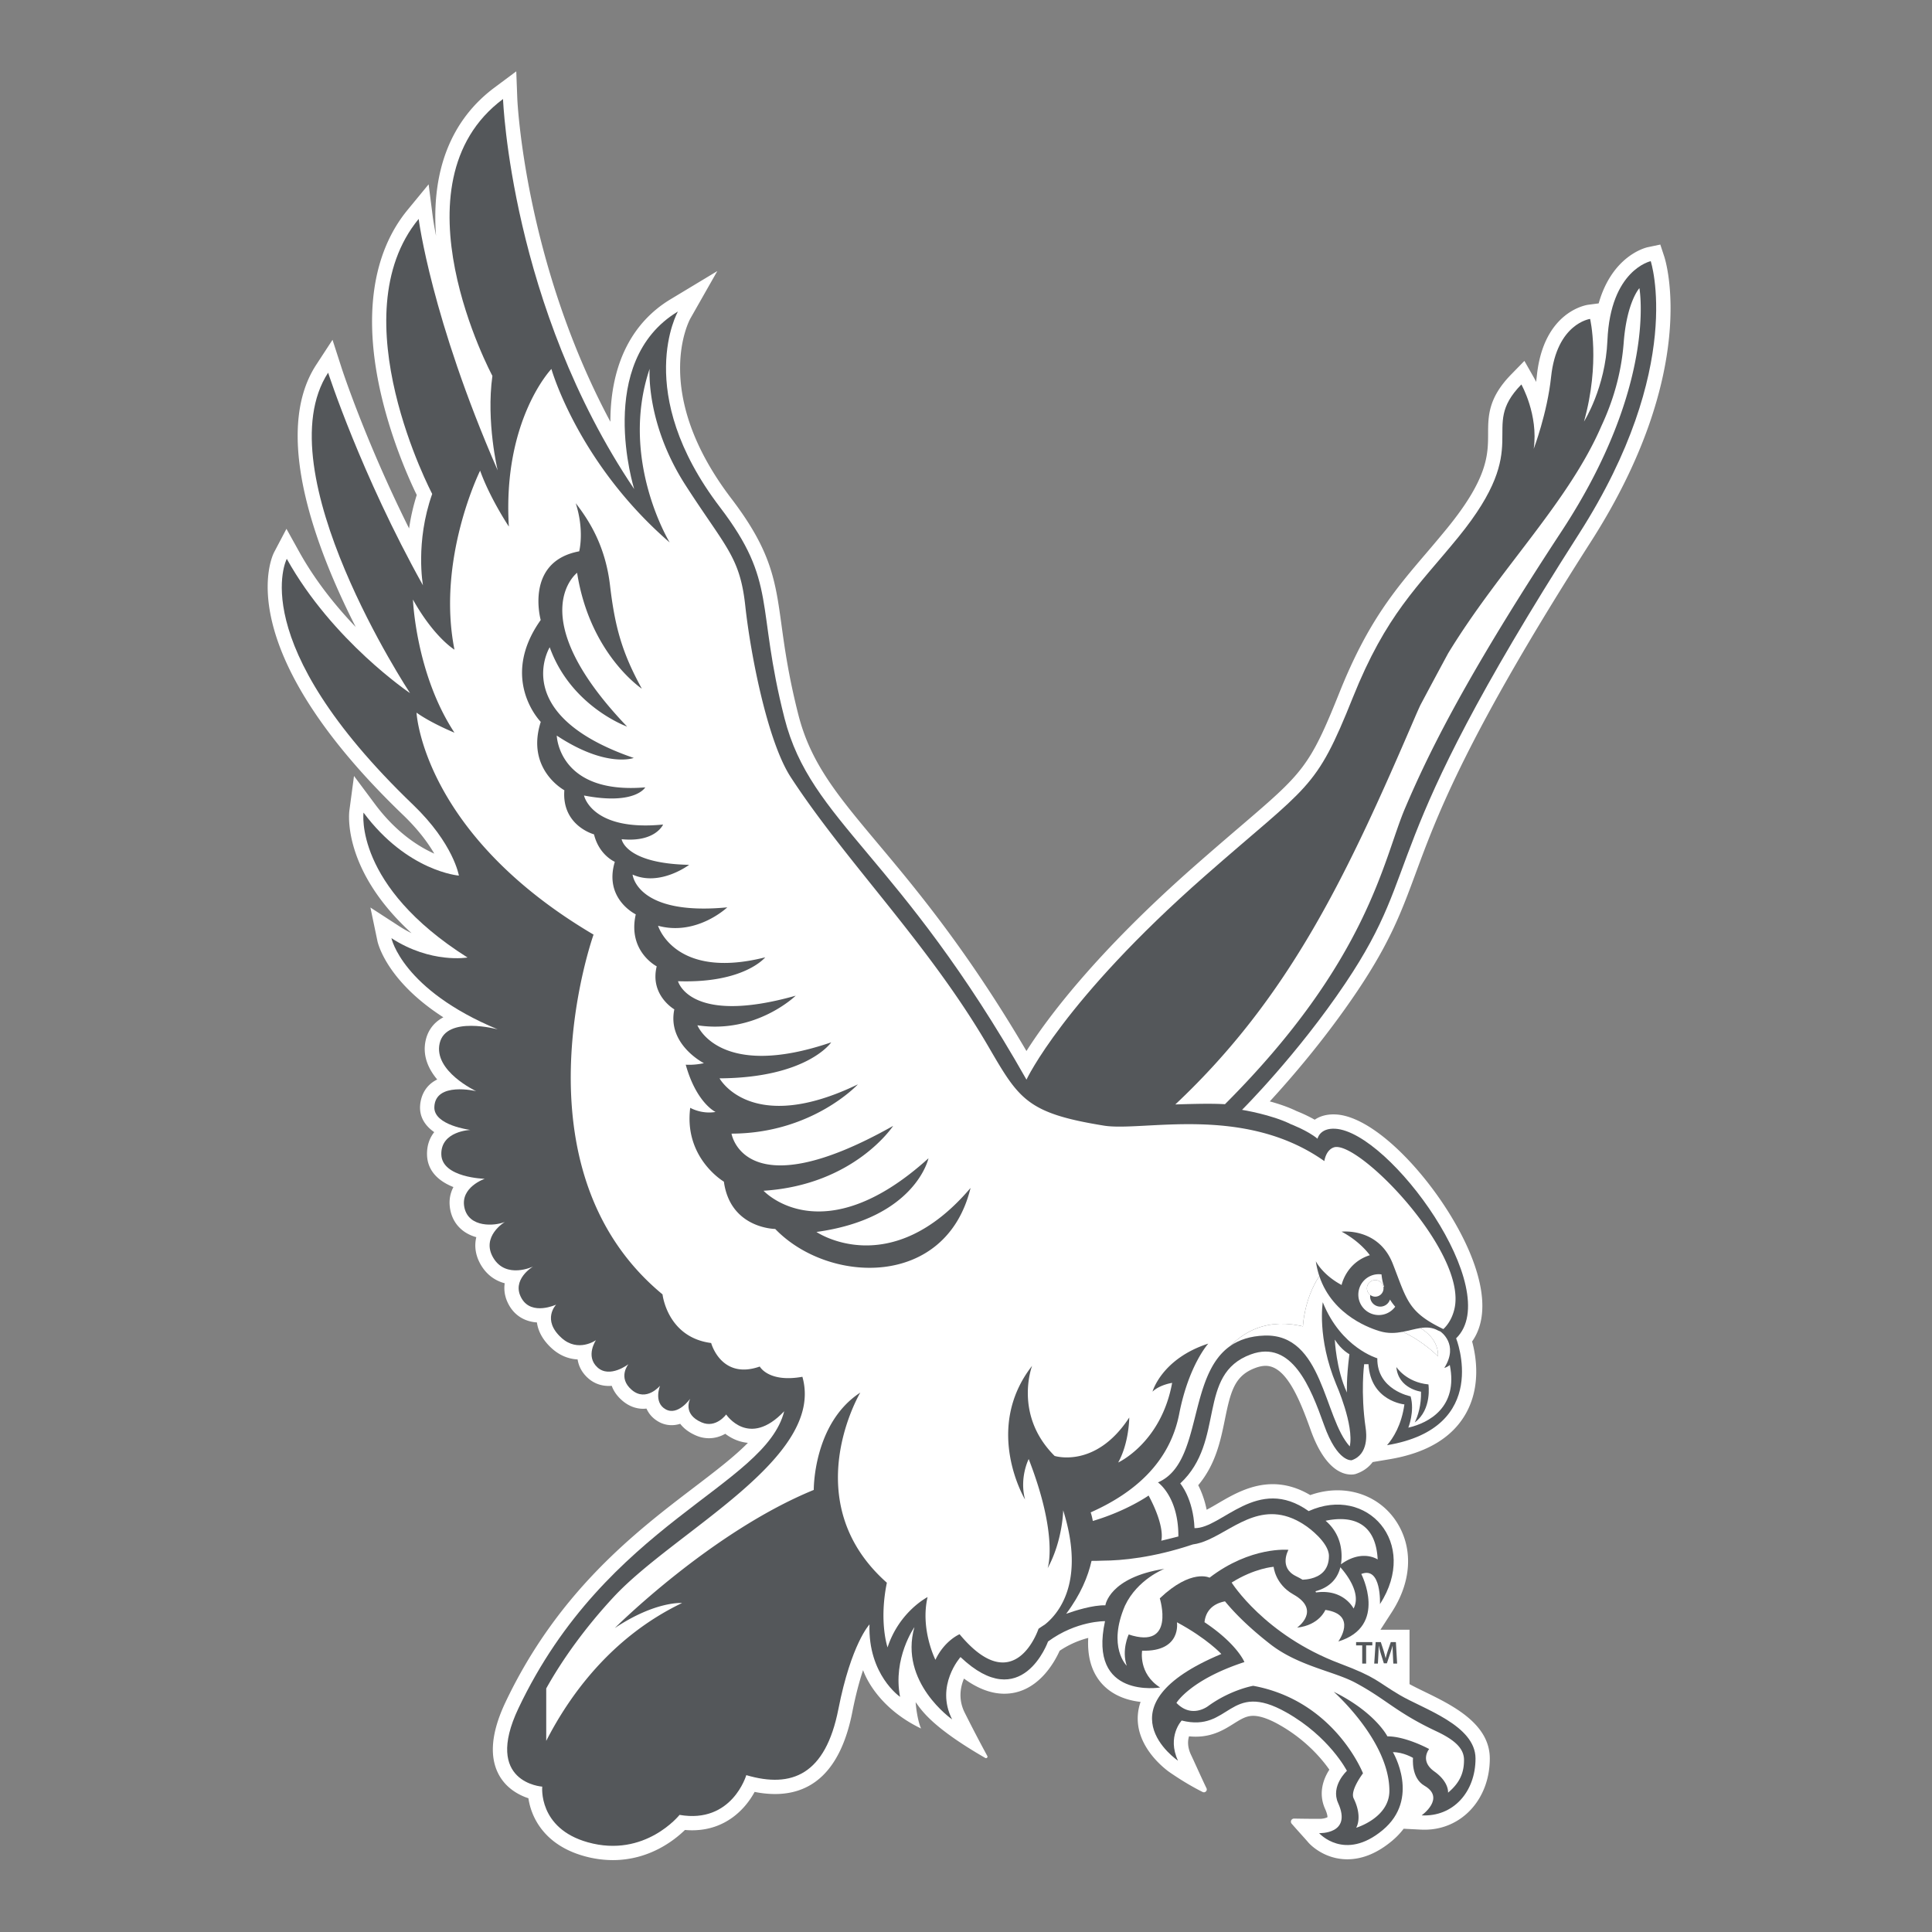 <svg xmlns="http://www.w3.org/2000/svg" width="360" height="360"><rect width="100%" height="100%" fill="#808080" stroke="none"/><path fill="#FFF" d="M263.823 162.642c3.952-10.692 9.363-25.336 32.671-61.789 20.278-31.717 13.904-52.165 13.624-53.02l-.745-2.262-2.33.49c-.321.067-6.604 1.504-9.154 10.471l-1.944.255c-.338.044-8.303 1.226-9.57 13.176-.042.401-.092.801-.147 1.201a12.092 12.092 0 00-.43-.841l-1.747-3.076-2.471 2.531c-4.281 4.386-4.288 7.777-4.294 11.057-.008 3.868-.017 8.252-7.616 17.578a270.942 270.942 0 01-3.922 4.674c-5.837 6.848-10.878 12.761-16.156 25.942-5.578 13.926-6.805 14.977-18.545 25.027a811.724 811.724 0 00-8.305 7.183c-18.601 16.344-27.64 28.556-31.477 34.603-11.048-18.808-20.55-30.146-27.613-38.573-7.575-9.039-12.579-15.01-14.893-24.102-1.834-7.205-2.556-12.464-3.136-16.691-1.141-8.309-1.895-13.799-9.346-23.576-14.981-19.653-7.939-33.003-7.641-33.545l5.023-8.843-8.71 5.25c-7.208 4.343-11.083 12.06-11.21 22.315l-.003.51C97.723 48.652 96.403 18.689 96.39 18.353l-.191-5.06-4.059 3.025c-8.1 6.037-11.806 15.508-10.891 27.626-.432-2.229-.593-3.438-.599-3.484l-.78-6.116-3.915 4.76c-6.651 8.086-8.334 20.095-4.869 34.728 2.057 8.691 5.305 15.812 6.57 18.403a38.6 38.6 0 00-1.428 6.229c-8.163-16.36-12.503-29.681-12.554-29.838l-1.714-5.308-3.048 4.672c-8.311 12.745.118 34.597 7.37 48.841-3.638-3.802-7.488-8.542-10.517-13.993l-2.388-4.3-2.292 4.354c-.369.702-8.679 17.563 24.045 48.988 2.817 2.705 4.635 5.199 5.795 7.184-3.074-1.38-7.199-4.06-11.057-9.234l-3.904-5.239-.866 6.477c-.07.524-1.282 11.071 11.592 22.816a21.07 21.07 0 01-2.306-1.302l-5.361-3.478 1.307 6.254c.076.362 1.672 7.38 12.283 14.203-2.184 1.145-2.987 2.964-3.28 4.232-.651 2.818.43 5.325 2.136 7.352-2.81 1.374-3.167 4.067-3.198 5.083-.059 2.047 1.027 3.604 2.64 4.73-.848 1.074-1.379 2.461-1.339 4.206.071 3.131 2.295 4.993 4.917 6.028-.631 1.199-.921 2.65-.563 4.357.528 2.508 2.302 4.287 4.828 4.98-.425 1.746-.116 3.556.893 5.237 1.033 1.721 2.557 2.87 4.401 3.351-.217 1.43.086 2.882.891 4.237 1.093 1.841 2.895 2.915 5.109 3.062.175 1.323.839 3.087 2.793 4.853 1.391 1.257 3.041 1.959 4.789 2.041.182 1.184.737 2.388 1.898 3.447 1.072.979 2.42 1.495 3.899 1.495.189 0 .377-.008.561-.023.341.954.976 1.909 2.007 2.789 1.142.973 2.472 1.487 3.846 1.487.212 0 .42-.013.623-.035.428.966 1.152 1.824 2.244 2.441a4.894 4.894 0 002.44.649 5.24 5.24 0 001.599-.255c.597.777 1.519 1.569 2.946 2.182a6.07 6.07 0 002.406.506c1.197 0 2.22-.361 3.042-.828 1.035.787 2.447 1.524 4.22 1.688-2.569 2.613-6.076 5.286-10.038 8.306-10.667 8.129-25.275 19.262-35.128 40.014-2.727 5.745-3.092 10.387-1.086 13.795 1.33 2.257 3.488 3.499 5.352 4.108.54 3.699 3.084 8.729 10.343 10.767a19.96 19.96 0 005.384.761c6.789 0 11.453-3.678 13.441-5.617.455.04.903.06 1.343.06 6.17 0 9.882-3.893 11.64-7.153a19.46 19.46 0 003.783.398c7.577 0 12.431-5.147 14.427-15.299.629-3.198 1.327-5.763 2-7.791.836 2.344 3.715 7.478 10.802 10.879-.563-1.253-.902-3.484-1.009-4.903 1.009 1.324 2.754 4.494 12.973 10.389.238.138.519-.116.387-.358a270.508 270.508 0 01-4.194-8.035c-1.264-2.488-.832-4.792-.16-6.394 2.567 1.873 5.086 2.819 7.515 2.819 6.134 0 9.316-5.783 10.311-8.001a17.28 17.28 0 015.331-2.396c-.185 3.352.56 6.086 2.225 8.156 1.695 2.107 4.329 3.414 7.529 3.766a9.347 9.347 0 00-.49 2.197c-.636 6.431 5.699 10.779 5.969 10.961 1.544 1.056 3.524 2.34 6.075 3.627.453.229.944-.238.725-.695-1.09-2.271-2.297-5.008-2.9-6.262-.68-1.459-.595-2.628-.354-3.416.427.045.845.067 1.253.067 3.208 0 5.35-1.344 7.07-2.423 1.483-.931 2.384-1.458 3.644-1.458 1.262 0 2.899.563 4.863 1.673 4.978 2.812 7.956 6.406 9.321 8.36-1.205 1.844-2.063 4.505-.793 7.313.478 1.055.428 1.51.45 1.518-.153.136-.781.328-1.458.328-.898 0-2.815-.007-4.772-.048a.578.578 0 00-.448.958c1.311 1.505 2.638 2.934 3.117 3.515.282.318 2.887 3.112 7.255 3.112 2.784 0 5.567-1.14 8.274-3.389a13.886 13.886 0 002.217-2.304l3.214.164c.226.011.448.017.669.017 6.938 0 12.169-5.703 12.169-13.265 0-6.536-7.05-9.963-12.195-12.464-1.016-.494-1.974-.963-2.76-1.396v-10.141h-5.417l2.144-3.326c3.456-5.362 3.951-11.166 1.357-15.922-2.297-4.214-6.603-6.729-11.514-6.729-1.689 0-3.391.299-5.072.892-2.272-1.351-4.618-2.034-6.991-2.034-4.101 0-7.513 2-10.256 3.607-.694.407-1.399.821-2.057 1.159-.394-1.951-1.006-3.476-1.571-4.571 3.264-3.881 4.171-8.331 4.984-12.315 1.081-5.302 1.827-8.136 5.732-9.565.662-.242 1.281-.365 1.843-.365 3.808 0 6.326 6.159 8.388 11.932 2.587 7.242 5.843 8.324 7.554 8.324l.32-.006.436-.074.205-.07c1.273-.438 2.299-1.182 3.048-2.176l3.111-.521c6.925-1.156 11.721-4.026 14.256-8.528 2.86-5.082 1.894-10.731 1.16-13.42 1.908-2.701 3.042-7.324.162-15.071-4.401-11.836-17.03-26.725-25.495-27.228a8.791 8.791 0 00-.504-.015c-1.495 0-2.637.409-3.489.99a27.702 27.702 0 00-3.374-1.603c-1.547-.759-3.359-1.359-4.999-1.811 3.803-4.127 10.288-11.589 16.295-20.53 6.159-9.168 8.26-14.855 10.92-22.055z"/><path fill="#54575A" d="M250.693 183.212c15.216-22.648 4.897-23.328 43.559-83.792 19.831-31.017 13.338-50.754 13.338-50.754s-7.511 1.578-8.07 14.775c-.375 8.857-4.364 15.106-4.364 15.106 3.071-10.983 1.136-19.121 1.136-19.121s-6.21.815-7.271 10.818c-.719 6.785-3.235 13.39-3.235 13.39.901-6.357-2.301-11.996-2.301-11.996-8.197 8.398 2.632 10.806-11.752 28.458-7.556 9.271-13.42 14.315-19.672 29.925-6.967 17.398-7.966 15.999-27.563 33.219-26.395 23.193-33.229 37.936-33.229 37.936-23.794-41.989-40.152-47.958-45.089-67.35-5.395-21.195-1.262-25.197-12.021-39.311-16.363-21.468-7.837-36.473-7.837-36.473-15.596 9.398-8.149 33.089-8.149 33.089-23.027-34.19-24.442-72.68-24.442-72.68-21.195 15.797-1.98 51.589-1.98 51.589-1.199 8.598.986 17.611.986 17.611-12.398-28.393-14.726-46.856-14.726-46.856-14.924 18.146 2.523 51.239 2.523 51.239-3.199 8.998-1.72 17.037-1.72 17.037-11.597-20.795-17.672-39.627-17.672-39.627-11.997 18.396 15.262 59.708 15.262 59.708s-14.465-9.726-22.964-25.022c0 0-8.122 15.431 23.534 45.829 7.559 7.258 8.534 13.197 8.534 13.197s-9.574-.74-17.771-11.738c0 0-1.818 13.603 19.377 27 0 0-6.78 1.194-14.178-3.605 0 0 2.006 9.594 19.802 16.992 0 0-9.61-2.612-10.811 2.586-1.199 5.198 6.794 8.929 6.794 8.929s-7.646-1.837-7.787 2.986c-.1 3.398 6.716 4.242 6.716 4.242s-5.517.189-5.417 4.556c.1 4.365 8.095 4.549 8.095 4.549s-4.595 1.549-3.796 5.349c.8 3.799 5.644 3.482 7.544 2.684 0 0-4.544 2.715-2.146 6.713 2.4 4 7.399 1.601 7.399 1.601s-4.195 2.47-2.1 5.998c1.9 3.2 6.399 1.101 6.399 1.101s-2.744 2.817.999 6.197c3.1 2.8 6.421.424 6.421.424s-2.021 2.976.278 5.075c2.299 2.1 5.775-.603 5.775-.603s-2.076 2.503.624 4.803c2.699 2.299 5.268-.786 5.268-.786s-1.271 3.09 1.027 4.389c2.3 1.301 4.596-1.979 4.596-1.979s-1.559 2.845 2.129 4.427c2.676 1.147 4.564-1.48 4.564-1.48s4.214 6.376 10.815-.601c-3.538 14.05-33.084 20.727-49.522 55.353-6.597 13.896 4.436 14.595 4.436 14.595s-.808 7.764 8.488 10.371c10.658 2.988 17.097-5.106 17.097-5.106 9.799 1.697 12.436-7.406 12.436-7.406 8.498 2.5 14.758-.093 17.158-12.289 2.393-12.17 5.783-15.779 5.798-15.796-.3 9.396 5.699 13.496 5.699 13.496-1.4-7.198 2.671-12.989 2.671-12.989-2.899 10.298 7.026 17.188 7.026 17.188-3.2-6.298 1.565-11.611 1.565-11.611 11.42 10.852 16.309-2.899 16.309-2.899 5.299-3.898 10.617-3.788 10.617-3.788-3.198 14.597 10.268 12.356 10.268 12.356-4.099-2.6-3.354-6.853-3.354-6.853 7.398.2 6.485-5.301 6.485-5.301 5.598 3 8.277 5.91 8.277 5.91-23.194 9.696-8.078 19.884-8.078 19.884-2.099-4.499.687-7.482.687-7.482 9.111 2.284 8.711-7.613 19.509-1.515 8.04 4.54 11.281 10.887 11.281 10.887s-3.084 2.81-1.637 6.006c2.654 5.866-3.546 5.602-3.546 5.602s4.739 5.343 11.838-.557c7.098-5.898 1.913-14.532 1.913-14.532 2 0 3.749 1.071 3.749 1.071s-.404 3.72 2.115 5.176c4.019 2.317-.51 5.533-.51 5.533 5.899.301 10.041-4.392 10.041-10.59 0-6.199-9.712-9.229-14.109-11.829-4.399-2.599-4.239-3.266-11.169-5.877-14.027-5.285-20.165-15.085-20.165-15.085 4.3-2.699 7.825-2.939 7.825-2.939s.273 3.24 3.669 5.146c5.296 2.973.703 6.192.703 6.192 4.154-.458 5.267-3.306 5.267-3.306 6.099.9 2.41 5.89 2.41 5.89 9.313-2.851 4.283-12.584 4.283-12.584 3.8-1.499 3.481 5.623 3.481 5.623 7.359-11.42-2.419-22.246-13.284-17.335-9.554-6.798-16.166 3.282-21.275 3.172-.23-5.534-2.657-8.328-2.657-8.328 8.498-7.898 2.98-20.32 13.152-24.045 7.661-2.807 11.152 6.172 13.651 13.17 2.5 6.998 5.145 6.552 5.145 6.552 3.2-1.099 2.75-4.987 2.602-6.002-.978-6.696-.278-11.898-.278-11.898h.804c.399 6.898 6.693 7.498 6.693 7.498-.544 3.871-2.096 6.29-3.235 7.599 19.524-3.262 12.875-19.916 12.875-19.916 9.163-8.906-12.336-38.446-22.512-39.05-2.916-.174-3.319 1.858-3.319 1.858-1.814-1.51-4.961-2.703-4.961-2.703-3.599-1.799-9.104-2.678-9.104-2.678s10.261-10.196 19.261-23.592z"/><g fill="#FFF"><path d="M250.979 259.47s-.135-2.533.465-7.135c0 0-1.458-.717-2.724-2.718 0 0 .251 5.569 2.259 9.853zM267.957 252.751c.096-2.852-2.084-4.564-3.291-5.291-1.042.16-2.126.487-3.285.705l.001.004c3.923 1.796 6.575 4.582 6.575 4.582z"/><path d="M270.148 254.342c-.249.249-.626.428-1.027.556 2.805-4.423-.732-6.798-.732-6.798l-.45-.189c-1.068-.599-2.146-.623-3.273-.45 1.208.727 3.388 2.439 3.292 5.291 0 0-2.652-2.786-6.575-4.582l-.001-.004c-1.319.249-2.734.353-4.297-.123-1.234-.375-8.724-2.685-11.247-10.259-2.866 4.304-3.053 9.367-3.053 9.367-6.365-1.513-10.688.771-13.48 3.602 1.611-1.105 3.656-1.799 6.313-1.89 10.927-.376 11.03 15.341 15.893 20.655.833-3.991-2.535-11.576-2.535-11.576-3.601-8.7-2.495-15.29-2.495-15.29 3.4 8.503 10.164 10.445 10.164 10.445-.1 5.902 6.199 7.089 6.199 7.089.802 2.801-.42 5.835-.42 5.835 3.787-.865 9.325-3.791 7.724-11.679zm-6.524 10.705c.596-1.256 1.218-3.178 1.164-5.728 0 0-4.24-.537-4.601-4.602 0 0 1.823 2.853 5.981 3.249.001.001.712 4.661-2.544 7.081z"/><path d="M258.999 242.15a1.89 1.89 0 01-1.799 1.319 1.9 1.9 0 01-1.899-1.9c0-.092.015-.181.027-.269a1.543 1.543 0 01.925-2.777c.751 0 1.376.535 1.517 1.244.047.015.097.023.143.042a10.644 10.644 0 01-.488-2.34 3.779 3.779 0 00-.514-.039 3.805 3.805 0 100 7.611c1.26 0 2.373-.615 3.065-1.557-.358-.42-.685-.863-.977-1.334z"/><path d="M256.253 238.523a1.543 1.543 0 00-.925 2.777c.259.194.576.314.925.314a1.547 1.547 0 001.517-1.848 1.548 1.548 0 00-1.517-1.243zM267.65 322.601c-7.56-3.554-9.33-5.969-15.132-9.069-3.943-2.109-10.602-3.101-15.803-7.152-4.077-3.175-6.739-5.906-8.454-7.992-1.234.237-2.079.717-2.657 1.299-.786.79-1.077 1.77-1.162 2.589 6.131 4.09 7.435 7.428 7.435 7.428-10.103 3.3-12.663 7.606-12.663 7.606 2.931 3.044 6.001.523 6.001.523 4.202-3.013 8.301-3.708 8.301-3.708 15.204 2.801 20.458 16.309 20.458 16.309s-2.454 3.202-1.739 4.671c.618 1.27.852 2.324.901 3.161.09 1.517-.436 2.31-.436 2.31s6.192-1.838 6.192-6.888c0-5.271-3.331-10.493-6.219-14.03-2.207-2.704-4.155-4.425-4.155-4.425 7.777 3.85 10.002 8.31 10.002 8.31 3.457-.009 7.784 2.363 7.784 2.363s-1.834 2.181.967 4.183c1.118.797 1.745 1.585 2.101 2.246.536.996.452 1.702.452 1.702 2.408-2.011 2.974-3.991 2.974-6.1 0-2.112-1.675-3.703-5.148-5.336zM247 283.372a8.288 8.288 0 011.938 2.35c.619 1.122 1.047 2.52 1.047 4.271 0 .54-.045 1.034-.122 1.493 2.438-1.763 4.441-1.711 5.638-1.404.77.198 1.209.501 1.209.501-.395-7.812-5.943-8.003-9.71-7.211zM249.752 292.033a6.058 6.058 0 01-.763 1.823c-.958 1.514-2.466 2.275-3.871 2.649.079.142.104.223.104.223 2.81-.378 4.618.527 5.694 1.439.917.777 1.304 1.56 1.304 1.56 1.536-2.914-1.541-6.664-2.468-7.694z"/><path d="M243.545 284.471c-7.727-5.478-13.141.113-18.406 2.447-.956.424-1.908.741-2.867.864-7.438 2.493-13.307 3.007-16.767 3.024-.679.027-1.38.042-2.112.042-.645 2.879-2.023 6.26-4.729 9.859 1.695-.604 4.955-1.635 7.307-1.583 0 0 .69-5.195 10.993-6.795 0 0-5.029 1.943-7.342 6.871-3.306 7.706.328 11.186.328 11.186-.997-2.934.364-5.824.364-5.824 8.803 2.9 5.797-6.734 5.797-6.734 5.901-5.602 9.269-3.849 9.269-3.849 7.702-5.9 14.704-5.188 14.704-5.188s-1.883 3.309 1.417 4.909c.463.225.863.444 1.22.659.46-.021 1-.08 1.552-.215 1.632-.401 3.356-1.472 3.356-4.215 0-2.594-4.084-5.458-4.084-5.458z"/></g><path fill="#FFF" d="M305.477 53.695s-2.346 2.546-2.924 10.141c-.453 5.949-2.104 11.154-4.127 15.481-6.166 14.301-18.98 26.656-28.581 42.41a1391.938 1391.938 0 00-5.197 9.696 91.827 91.827 0 00-.842 1.883c-12.643 29.406-23.298 52.278-44.803 72.492 1.297-.041 2.563-.078 3.785-.102 1.97-.038 3.819-.039 5.467.056 26.729-26.736 29.481-45.548 33.533-55.091.572-1.348 1.19-2.764 1.869-4.264 4.512-9.971 11.786-23.75 27.319-47.399 17.872-27.204 14.501-45.303 14.501-45.303z"/><path fill="#FFF" d="M248.526 213.803c-1.501.525-1.754 2.551-1.754 2.551-15.057-10.646-33.86-5.444-41.063-6.608-14.398-2.324-15.83-4.936-21.554-14.765-11.134-19.127-26.456-34.283-36.807-50.162-4.307-6.607-7.475-22.729-8.476-31.931-1-9.203-3.682-10.903-11.134-22.478-7.454-11.574-6.688-21.685-6.688-21.685-5.702 16.904 3.74 32.36 3.74 32.36-17.104-14.803-22.044-32.336-22.044-32.336s-9.129 9.498-7.929 29.369c0 0-3.487-5.216-5.354-10.417 0 0-8.154 16.427-4.78 33.354 0 0-3.778-2.259-7.736-9.335 0 0 .534 13.87 7.736 24.805 0 0-4.268-1.733-7.069-3.733 0 0 1.111 22.556 32.985 41.36 0 0-15.552 43.568 12.854 67.039 0 0 .866 8.002 9.06 9.06 0 0 1.857 6.916 9.059 4.383 0 0 1.624 3.042 7.94 1.91 4.323 15.21-23.703 28.688-35.172 41.035-5.214 5.613-9.527 11.591-12.559 17.04v9.77c4.142-8.116 11.921-19.271 25.312-25.693 0 0-4.935-.4-12.536 4.669 0 0 17.871-17.871 37.075-25.74 0 0-.133-12.402 8.669-18.136 0 0-12.101 20.314 4.952 35.43-1.5 7.301.128 12.047.128 12.047 2.2-6.702 7.459-9.374 7.459-9.374-1.4 6.002 1.462 11.689 1.462 11.689 1.7-3.601 4.5-4.766 4.5-4.766 10.302 12.402 14.709-1.014 14.709-1.014l.007-.006-.008.004.011-.005a22.62 22.62 0 011.148-.764c.778-.611 1.83-1.621 2.772-3.141 2.038-3.286 3.559-8.958.668-18.165 0 0-.071 5.596-2.9 10.803 0 0 2.074-5.95-3.526-20.354 0 0-1.774 3.45-.675 7.551 0 0-7.894-13.126 1.31-24.929 0 0-3.51 9.126 4.192 16.795 0 0 7.654 2.448 13.911-7.158 0 0-.015 4.71-2.063 8.383 0 0 8-3.644 10.053-14.834 0 0-2.266.318-3.656 1.628 0 0 1.685-6.122 10.394-8.948 0 0-3.638 3.975-5.419 13.088-1.782 9.113-8.396 14.76-16.498 18.362 0 0 .215.574.399 1.6 6.364-1.886 10.396-4.74 10.396-4.74 3.201 6.003 2.355 8.422 2.355 8.422 1.379-.332 2.424-.595 3.191-.795.042-7.429-3.806-10.072-3.806-10.072 8.389-3.592 5.391-19.86 13.535-25.465 0 0 .044-.035.004-.008 2.792-2.83 7.115-5.114 13.48-3.602 0 0 .187-5.063 3.053-9.367l.005.016a15.762 15.762 0 01-.656-2.784s1.199 2.489 4.799 4.423c0 0 .834-4.154 5.261-5.552 0 0-1.727-2.517-5.261-4.384 0 0 6.87-.822 9.537 5.979 2.645 6.747 2.791 8.992 9.423 12.172a6.04 6.04 0 00.447-.465c.586-.68 1.277-1.766 1.636-3.37 2.363-10.586-18.101-31.553-22.504-30.016zm-104.079 15.194s-8.363-.047-9.56-8.81c0 0-7.484-4.394-6.272-13.763 0 0 2.082 1.227 4.715.771 0 0-3.557-1.647-5.554-8.808 0 0 1.496.136 3.387-.28 0 0-6.875-3.474-5.512-10.028 0 0-4.601-2.634-3.283-8.016 0 0-5.459-2.802-3.901-9.686 0 0-5.995-2.88-3.905-9.791 0 0-2.934-1.231-3.877-5.116 0 0-6.037-1.603-5.527-8.22 0 0-7.235-3.876-4.396-12.74 0 0-7.84-7.948-.01-18.981 0 0-3.042-10.89 7.172-12.798 0 0 1.012-3.804-.643-8.965 2.519 3.251 5.523 7.96 6.386 15.308.928 7.896 2.294 12.638 5.931 19.255 0 0-9.685-6.411-12.063-21.597 0 0-10.453 7.995 9.321 28.664 0 0-10.455-3.722-14.426-14.787 0 0-7.718 12.579 15.659 20.624 0 0-5.101 1.949-14.346-4.166 0 0 .297 11.011 16.492 9.646 0 0-1.857 3.366-11.414 1.52 0 0 1.411 6.73 14.737 5.406 0 0-1.42 3.369-7.725 2.736 0 0 .66 4.538 12.578 4.774 0 0-5.423 4.106-10.538 1.818 0 0 .717 7.724 17.643 6.107 0 0-5.676 5.396-12.898 3.428 0 0 3.074 10.153 19.97 5.882 0 0-3.896 4.878-16.249 4.451 0 0 2.127 8.289 21.931 2.698 0 0-7.39 7.184-18.319 5.514 0 0 4.039 10.317 24.932 3.181 0 0-4.442 6.607-20.809 6.707 0 0 5.869 10.753 25.784 1.117 0 0-8.458 9.152-23.551 9.185 0 0 2.327 14.232 30.116-1.444 0 0-7.194 11.001-24.146 12.087 0 0 10.923 11.876 30.73-6.048 0 0-2.401 11.18-20.873 13.726 0 0 13.771 9.402 28.714-8.201-4.578 18.809-26.495 17.93-36.401 7.64zm124.942 18.187c-.001.001 0 .001.001.002-.001-.001-.002-.001-.001-.002z"/><g fill="#54575A"><path d="M253.829 306.594h-1.14v-.611h3.022v.611h-1.152v3.391h-.73v-3.391zM259.546 308.352c-.024-.517-.054-1.14-.048-1.687h-.018a20.9 20.9 0 01-.476 1.538l-.582 1.733h-.563l-.535-1.71a19.292 19.292 0 01-.403-1.562h-.012a95.415 95.415 0 01-.072 1.71l-.088 1.609h-.683l.267-4.002h.962l.522 1.609c.143.469.267.943.368 1.389h.018c.107-.434.244-.926.397-1.396l.553-1.603h.95l.231 4.002h-.712l-.076-1.63z"/></g></svg>